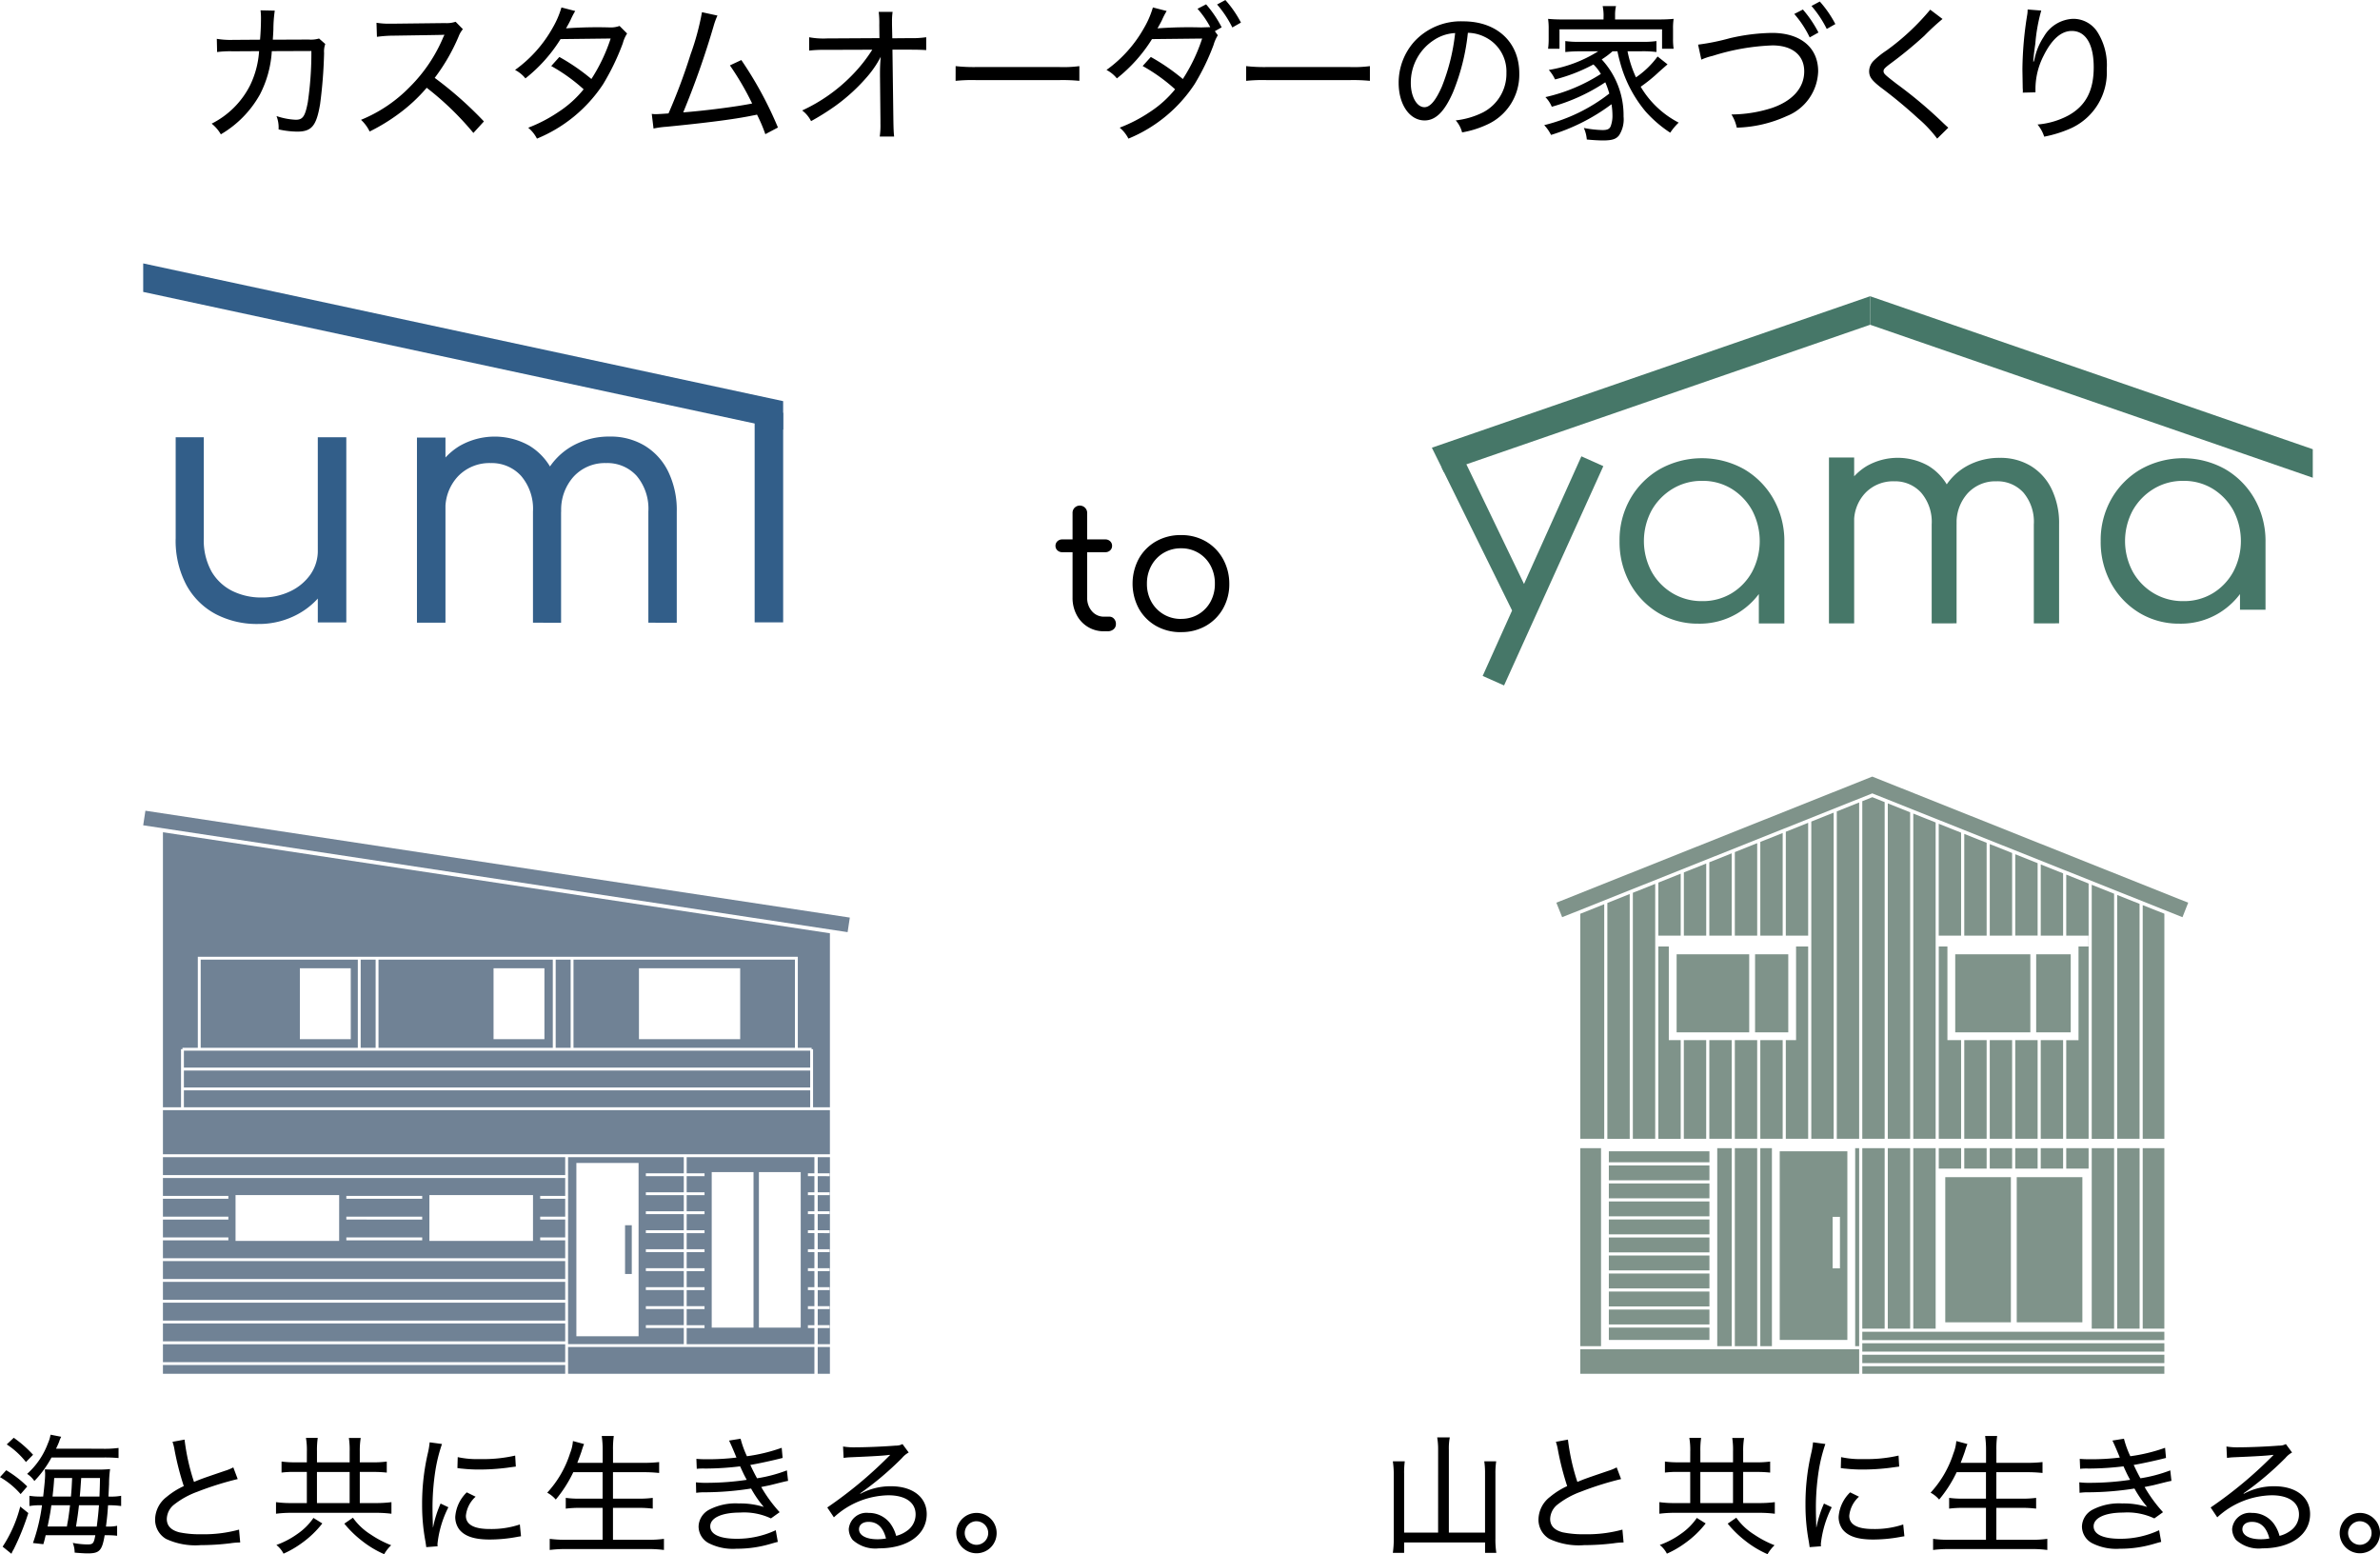 <svg xmlns="http://www.w3.org/2000/svg" xmlns:xlink="http://www.w3.org/1999/xlink" width="256.895" height="167.721" viewBox="0 0 256.895 167.721">
  <defs>
    <clipPath id="clip-path">
      <rect id="長方形_313" data-name="長方形 313" width="0.726" height="5.262" fill="#708295"/>
    </clipPath>
    <clipPath id="clip-path-2">
      <rect id="長方形_314" data-name="長方形 314" width="12.491" height="20.173" fill="#708295"/>
    </clipPath>
    <clipPath id="clip-path-3">
      <rect id="長方形_316" data-name="長方形 316" width="76.253" height="13.095" fill="#708295"/>
    </clipPath>
    <clipPath id="clip-path-4">
      <rect id="長方形_317" data-name="長方形 317" width="43.42" height="8.66" fill="#708295"/>
    </clipPath>
    <clipPath id="clip-path-5">
      <rect id="長方形_318" data-name="長方形 318" width="13.788" height="20.173" fill="#708295"/>
    </clipPath>
    <clipPath id="clip-path-6">
      <rect id="長方形_320" data-name="長方形 320" width="67.601" height="1.83" fill="#708295"/>
    </clipPath>
    <clipPath id="clip-path-7">
      <rect id="長方形_322" data-name="長方形 322" width="67.601" height="1.829" fill="#708295"/>
    </clipPath>
    <clipPath id="clip-path-9">
      <rect id="長方形_325" data-name="長方形 325" width="71.992" height="29.68" fill="#708295"/>
    </clipPath>
    <clipPath id="clip-path-10">
      <rect id="長方形_327" data-name="長方形 327" width="1.614" height="9.512" fill="#708295"/>
    </clipPath>
    <clipPath id="clip-path-12">
      <rect id="長方形_330" data-name="長方形 330" width="18.814" height="9.512" fill="#708295"/>
    </clipPath>
    <clipPath id="clip-path-13">
      <rect id="長方形_331" data-name="長方形 331" width="16.959" height="9.512" fill="#708295"/>
    </clipPath>
    <clipPath id="clip-path-14">
      <rect id="長方形_332" data-name="長方形 332" width="23.902" height="9.512" fill="#708295"/>
    </clipPath>
    <clipPath id="clip-path-15">
      <rect id="長方形_334" data-name="長方形 334" width="43.42" height="1.932" fill="#708295"/>
    </clipPath>
    <clipPath id="clip-path-18">
      <rect id="長方形_340" data-name="長方形 340" width="26.589" height="2.888" fill="#708295"/>
    </clipPath>
    <clipPath id="clip-path-20">
      <rect id="長方形_344" data-name="長方形 344" width="1.318" height="2.888" fill="#708295"/>
    </clipPath>
    <clipPath id="clip-path-21">
      <rect id="長方形_345" data-name="長方形 345" width="1.318" height="20.173" fill="#708295"/>
    </clipPath>
    <clipPath id="clip-path-22">
      <rect id="長方形_346" data-name="長方形 346" width="71.992" height="4.766" fill="#708295"/>
    </clipPath>
    <clipPath id="clip-path-25">
      <rect id="長方形_352" data-name="長方形 352" width="43.42" height="0.947" fill="#708295"/>
    </clipPath>
    <clipPath id="clip-path-26">
      <rect id="長方形_372" data-name="長方形 372" width="2.414" height="2.202" fill="#7f938a"/>
    </clipPath>
    <clipPath id="clip-path-27">
      <rect id="長方形_374" data-name="長方形 374" width="2.415" height="2.202" fill="#7f938a"/>
    </clipPath>
    <clipPath id="clip-path-32">
      <rect id="長方形_384" data-name="長方形 384" width="2.414" height="21.368" fill="#7f938a"/>
    </clipPath>
    <clipPath id="clip-path-33">
      <rect id="長方形_386" data-name="長方形 386" width="0.43" height="21.368" fill="#7f938a"/>
    </clipPath>
    <clipPath id="clip-path-34">
      <rect id="長方形_388" data-name="長方形 388" width="1.253" height="21.368" fill="#7f938a"/>
    </clipPath>
    <clipPath id="clip-path-35">
      <rect id="長方形_390" data-name="長方形 390" width="30.101" height="2.642" fill="#7f938a"/>
    </clipPath>
    <clipPath id="clip-path-36">
      <rect id="長方形_392" data-name="長方形 392" width="2.415" height="19.477" fill="#7f938a"/>
    </clipPath>
    <clipPath id="clip-path-37">
      <rect id="長方形_394" data-name="長方形 394" width="32.604" height="0.902" fill="#7f938a"/>
    </clipPath>
    <clipPath id="clip-path-38">
      <rect id="長方形_396" data-name="長方形 396" width="2.334" height="19.477" fill="#7f938a"/>
    </clipPath>
    <clipPath id="clip-path-41">
      <rect id="長方形_402" data-name="長方形 402" width="32.604" height="0.817" fill="#7f938a"/>
    </clipPath>
    <clipPath id="clip-path-43">
      <rect id="長方形_406" data-name="長方形 406" width="2.414" height="19.477" fill="#7f938a"/>
    </clipPath>
    <clipPath id="clip-path-46">
      <rect id="長方形_412" data-name="長方形 412" width="2.239" height="21.368" fill="#7f938a"/>
    </clipPath>
    <clipPath id="clip-path-47">
      <rect id="長方形_414" data-name="長方形 414" width="1.56" height="21.368" fill="#7f938a"/>
    </clipPath>
    <clipPath id="clip-path-48">
      <rect id="長方形_431" data-name="長方形 431" width="2.414" height="7.782" fill="#7f938a"/>
    </clipPath>
    <clipPath id="clip-path-49">
      <rect id="長方形_433" data-name="長方形 433" width="2.414" height="10.646" fill="#7f938a"/>
    </clipPath>
    <clipPath id="clip-path-50">
      <rect id="長方形_434" data-name="長方形 434" width="2.415" height="6.684" fill="#7f938a"/>
    </clipPath>
    <clipPath id="clip-path-51">
      <rect id="長方形_436" data-name="長方形 436" width="2.415" height="10.646" fill="#7f938a"/>
    </clipPath>
    <clipPath id="clip-path-53">
      <rect id="長方形_439" data-name="長方形 439" width="2.414" height="9.979" fill="#7f938a"/>
    </clipPath>
    <clipPath id="clip-path-55">
      <rect id="長方形_442" data-name="長方形 442" width="2.415" height="8.88" fill="#7f938a"/>
    </clipPath>
    <clipPath id="clip-path-56">
      <rect id="長方形_443" data-name="長方形 443" width="2.415" height="20.754" fill="#7f938a"/>
    </clipPath>
    <clipPath id="clip-path-57">
      <rect id="長方形_444" data-name="長方形 444" width="2.415" height="8.781" fill="#7f938a"/>
    </clipPath>
    <clipPath id="clip-path-58">
      <rect id="長方形_445" data-name="長方形 445" width="2.414" height="9.879" fill="#7f938a"/>
    </clipPath>
    <clipPath id="clip-path-59">
      <rect id="長方形_446" data-name="長方形 446" width="2.414" height="27.514" fill="#7f938a"/>
    </clipPath>
    <clipPath id="clip-path-60">
      <rect id="長方形_447" data-name="長方形 447" width="2.414" height="7.683" fill="#7f938a"/>
    </clipPath>
    <clipPath id="clip-path-61">
      <rect id="長方形_448" data-name="長方形 448" width="2.415" height="10.977" fill="#7f938a"/>
    </clipPath>
    <clipPath id="clip-path-62">
      <rect id="長方形_449" data-name="長方形 449" width="2.415" height="26.415" fill="#7f938a"/>
    </clipPath>
    <clipPath id="clip-path-63">
      <rect id="長方形_450" data-name="長方形 450" width="2.414" height="12.075" fill="#7f938a"/>
    </clipPath>
    <clipPath id="clip-path-64">
      <rect id="長方形_451" data-name="長方形 451" width="2.583" height="25.317" fill="#7f938a"/>
    </clipPath>
    <clipPath id="clip-path-65">
      <rect id="長方形_452" data-name="長方形 452" width="2.414" height="36.199" fill="#7f938a"/>
    </clipPath>
    <clipPath id="clip-path-67">
      <rect id="長方形_455" data-name="長方形 455" width="2.415" height="11.077" fill="#7f938a"/>
    </clipPath>
    <clipPath id="clip-path-71">
      <rect id="長方形_462" data-name="長方形 462" width="2.415" height="28.512" fill="#7f938a"/>
    </clipPath>
    <clipPath id="clip-path-72">
      <rect id="長方形_463" data-name="長方形 463" width="2.415" height="26.316" fill="#7f938a"/>
    </clipPath>
    <clipPath id="clip-path-73">
      <rect id="長方形_464" data-name="長方形 464" width="2.414" height="27.414" fill="#7f938a"/>
    </clipPath>
    <clipPath id="clip-path-74">
      <rect id="長方形_465" data-name="長方形 465" width="2.414" height="20.754" fill="#7f938a"/>
    </clipPath>
    <clipPath id="clip-path-75">
      <rect id="長方形_466" data-name="長方形 466" width="2.415" height="35.101" fill="#7f938a"/>
    </clipPath>
    <clipPath id="clip-path-77">
      <rect id="長方形_468" data-name="長方形 468" width="2.415" height="35.2" fill="#7f938a"/>
    </clipPath>
    <clipPath id="clip-path-78">
      <rect id="長方形_469" data-name="長方形 469" width="2.414" height="12.175" fill="#7f938a"/>
    </clipPath>
    <clipPath id="clip-path-79">
      <rect id="長方形_470" data-name="長方形 470" width="2.334" height="25.218" fill="#7f938a"/>
    </clipPath>
    <clipPath id="clip-path-80">
      <rect id="長方形_471" data-name="長方形 471" width="2.415" height="36.298" fill="#7f938a"/>
    </clipPath>
    <clipPath id="clip-path-81">
      <rect id="長方形_472" data-name="長方形 472" width="2.415" height="36.865" fill="#7f938a"/>
    </clipPath>
    <clipPath id="clip-path-82">
      <rect id="長方形_476" data-name="長方形 476" width="68.208" height="15.174" fill="#7f938a"/>
    </clipPath>
  </defs>
  <g id="グループ_188384" data-name="グループ 188384" transform="translate(-61.942 -11585.077)">
    <path id="パス_187256" data-name="パス 187256" d="M-100.912-9.744a9.086,9.086,0,0,1-1.744-.112l.032,1.424a11.01,11.01,0,0,1,1.7-.08l2.832-.016a9.931,9.931,0,0,1-.96,3.664,9.337,9.337,0,0,1-4.16,4.16,4.1,4.1,0,0,1,.992,1.152A11.432,11.432,0,0,0-98-3.856a11.66,11.66,0,0,0,1.28-4.672l4.272-.016a36.677,36.677,0,0,1-.384,5.52c-.288,1.536-.544,1.9-1.3,1.9a7.445,7.445,0,0,1-2.08-.4,3.412,3.412,0,0,1,.224,1.44,9.891,9.891,0,0,0,2,.24c1.568,0,2.08-.608,2.48-2.96a50.69,50.69,0,0,0,.432-5.52,2.357,2.357,0,0,1,.128-.976l-.672-.592a3.043,3.043,0,0,1-1.12.112l-3.872.016c.032-.512.048-.7.064-1.1A14.473,14.473,0,0,1-96.4-12.9l-1.536-.032a6.568,6.568,0,0,1,.048.848c0,.656-.032,1.536-.1,2.32Zm27.088,8.8a40.4,40.4,0,0,0-5.312-4.7A20.7,20.7,0,0,0-76.56-10.1a2.773,2.773,0,0,1,.464-.8l-.784-.8a3.009,3.009,0,0,1-1.136.144l-5.536.064H-83.9a8.253,8.253,0,0,1-1.52-.1l.048,1.52a13.364,13.364,0,0,1,1.84-.128c5.248-.08,5.248-.08,5.44-.1a1.1,1.1,0,0,1-.048.128,1.3,1.3,0,0,0-.1.208A16.651,16.651,0,0,1-81.792-4.7a15.531,15.531,0,0,1-5.3,3.584A4.162,4.162,0,0,1-86.16.144a20.353,20.353,0,0,0,3.12-1.9A17.739,17.739,0,0,0-80-4.576,31.948,31.948,0,0,1-74.96.3Zm8.368-12.3a9.812,9.812,0,0,1-.944,2.192A13.994,13.994,0,0,1-70.464-6.5a3.508,3.508,0,0,1,1.12.912,16.522,16.522,0,0,0,3.792-4.24l5.408-.064a18.637,18.637,0,0,1-2.08,4.368A22.268,22.268,0,0,0-65.68-7.9l-.88.976a18.886,18.886,0,0,1,3.5,2.512,11.635,11.635,0,0,1-2.72,2.448,16.012,16.012,0,0,1-3.264,1.7A3.721,3.721,0,0,1-68.1.912,15.687,15.687,0,0,0-60.96-4.96a25.811,25.811,0,0,0,2.128-4.416,3.59,3.59,0,0,1,.464-1.056l-.816-.816a2.766,2.766,0,0,1-1.056.16,47.129,47.129,0,0,0-4.72.1c.128-.224.288-.5.464-.848a8.182,8.182,0,0,1,.528-1.024Zm15.168.512a27.972,27.972,0,0,1-1.232,4.56A63.357,63.357,0,0,1-53.9-1.808c-.624.048-1.216.08-1.376.08a2.873,2.873,0,0,1-.432-.032l.192,1.584a9.4,9.4,0,0,1,1.392-.192c4.256-.416,7.392-.816,9.232-1.2.352-.064.352-.064.544-.112a16.741,16.741,0,0,1,.9,2.112l1.36-.72a40.733,40.733,0,0,0-3.952-7.28l-1.232.576a30.824,30.824,0,0,1,2.4,4.112c-1.712.352-5.152.784-7.44.96a91.588,91.588,0,0,0,3.28-9.312,7.487,7.487,0,0,1,.416-1.136Zm19.216,6.672v.176l.048,4.784V-.72A8.433,8.433,0,0,1-31.1.688h1.552c-.048-.48-.064-.88-.08-1.824l-.1-7.552h1.9c.784,0,1.344.016,1.744.048v-1.392a9.919,9.919,0,0,1-1.76.1l-1.9.016-.032-1.456v-.416a7.122,7.122,0,0,1,.064-.976h-1.5a9.7,9.7,0,0,1,.064,1.424l.016,1.408L-36.8-9.9a8.41,8.41,0,0,1-1.92-.128v1.44a14.67,14.67,0,0,1,1.888-.08l4.928-.016A16.646,16.646,0,0,1-34.16-5.856a18.022,18.022,0,0,1-5.312,3.728,3.309,3.309,0,0,1,.96,1.152,26.614,26.614,0,0,0,2.56-1.6,19.774,19.774,0,0,0,3.6-3.312,10.873,10.873,0,0,0,1.36-2.032c-.064.672-.08,1.28-.08,1.744Zm8.16.736a17.48,17.48,0,0,1,2.224-.08h8.96a18.693,18.693,0,0,1,2.176.08V-6.912a13.092,13.092,0,0,1-2.16.1H-20.7a17.454,17.454,0,0,1-2.208-.1Zm27.984-5.36.736-.416a12.521,12.521,0,0,0-1.68-2.48L3.2-13.1A9.93,9.93,0,0,1,4.576-11.12l-.976.032a47.129,47.129,0,0,0-4.72.1c.128-.224.288-.5.464-.848a8.183,8.183,0,0,1,.528-1.024l-1.488-.384a9.812,9.812,0,0,1-.944,2.192A13.994,13.994,0,0,1-6.624-6.5a3.508,3.508,0,0,1,1.12.912,16.522,16.522,0,0,0,3.792-4.24L3.7-9.888A18.637,18.637,0,0,1,1.616-5.52,22.268,22.268,0,0,0-1.84-7.9l-.88.976a18.886,18.886,0,0,1,3.5,2.512,11.635,11.635,0,0,1-2.72,2.448A16.012,16.012,0,0,1-5.2-.272,3.721,3.721,0,0,1-4.256.912,15.687,15.687,0,0,0,2.88-4.96,24.623,24.623,0,0,0,4.928-9.184a4.1,4.1,0,0,1,.464-1.056Zm.24-2.88a11.726,11.726,0,0,1,1.648,2.48l.928-.528a11.939,11.939,0,0,0-1.68-2.432Zm3.136,8.24a17.48,17.48,0,0,1,2.224-.08h8.96a18.693,18.693,0,0,1,2.176.08V-6.912a13.092,13.092,0,0,1-2.16.1H10.656a17.454,17.454,0,0,1-2.208-.1ZM31.072-1.056A3.138,3.138,0,0,1,31.76.24a10.579,10.579,0,0,0,2.672-.832,5.9,5.9,0,0,0,3.5-5.536c0-3.376-2.416-5.616-6.048-5.616a6.837,6.837,0,0,0-5.264,2.16A6.66,6.66,0,0,0,24.912-5.1c0,2.336,1.184,4.048,2.8,4.048,1.2,0,2.16-.96,3.072-3.056a23.256,23.256,0,0,0,1.6-6.4,4.223,4.223,0,0,1,1.792.432,4.132,4.132,0,0,1,2.368,3.888A4.7,4.7,0,0,1,34.016-1.92,8.749,8.749,0,0,1,31.072-1.056Zm-.064-9.424a21.848,21.848,0,0,1-1.424,5.76c-.656,1.5-1.264,2.24-1.888,2.24-.832,0-1.472-1.152-1.472-2.608a5.46,5.46,0,0,1,2.5-4.64A4.525,4.525,0,0,1,31.008-10.48Zm15.84,2.832A9.013,9.013,0,0,0,48-8.512h.528c.144.7.224.96.336,1.376a13.832,13.832,0,0,0,2.7,5.12A13.3,13.3,0,0,0,54.224.272a6.528,6.528,0,0,1,.912-1.088,10.223,10.223,0,0,1-4.1-3.872,16.562,16.562,0,0,0,1.952-1.584c.336-.3.656-.576.944-.832l-1.072-.848A9.569,9.569,0,0,1,50.528-5.7a12.129,12.129,0,0,1-.912-2.816h1.552a11.783,11.783,0,0,1,1.568.08V-9.616a9.534,9.534,0,0,1-1.568.08h-6.7a9.9,9.9,0,0,1-1.568-.08v1.184a15.285,15.285,0,0,1,1.568-.08h1.984A14.375,14.375,0,0,1,41.12-6.5a4.2,4.2,0,0,1,.672,1.024,18.2,18.2,0,0,0,4.144-1.616,4.464,4.464,0,0,1,.8,1.024,18.571,18.571,0,0,1-5.984,2.5,3.268,3.268,0,0,1,.688,1.04,20.184,20.184,0,0,0,5.776-2.64,9.065,9.065,0,0,1,.432,1.216A18.581,18.581,0,0,1,40.624-.544,4.41,4.41,0,0,1,41.36.512,21.245,21.245,0,0,0,47.888-2.8a7.755,7.755,0,0,1,.1,1.136,3.268,3.268,0,0,1-.16,1.152c-.112.368-.352.5-.912.5A11.679,11.679,0,0,1,44.9-.24a3.766,3.766,0,0,1,.32,1.248c.672.064,1.328.1,1.728.1,1.008,0,1.44-.144,1.76-.56a3.166,3.166,0,0,0,.48-2.016,8.874,8.874,0,0,0-2.352-6.16Zm.176-4.3H42.688a15.851,15.851,0,0,1-1.648-.064,7.1,7.1,0,0,1,.064,1.088v1.04a7.6,7.6,0,0,1-.064,1.1h1.232v-2.1H53.344v2.1h1.248a7.191,7.191,0,0,1-.064-1.1v-1.04a6.466,6.466,0,0,1,.064-1.088,16.387,16.387,0,0,1-1.664.064H48.272v-.464a4.041,4.041,0,0,1,.1-.976h-1.44a5.045,5.045,0,0,1,.1.976Zm10.56,4.336a6.244,6.244,0,0,1,1.2-.4,24.133,24.133,0,0,1,6.48-1.136c2.128,0,3.424,1.056,3.424,2.8,0,1.776-1.248,3.184-3.488,3.952a14.494,14.494,0,0,1-4.368.7,4.3,4.3,0,0,1,.576,1.424A13.85,13.85,0,0,0,66.8-1.52a5.37,5.37,0,0,0,3.392-4.832c0-2.56-1.9-4.144-4.976-4.144a21.186,21.186,0,0,0-4.576.576,24.267,24.267,0,0,1-3.408.688Zm11.888-5.792a11.726,11.726,0,0,1,1.648,2.48l.928-.528a11.939,11.939,0,0,0-1.68-2.432Zm-1.856.864a11.168,11.168,0,0,1,1.664,2.528l.944-.528a12.521,12.521,0,0,0-1.68-2.48Zm14.672-.464a25.521,25.521,0,0,1-4.736,4.416,9.122,9.122,0,0,0-1.376,1.1,1.649,1.649,0,0,0-.48,1.12c0,.608.272.976,1.2,1.712a51.543,51.543,0,0,1,4.08,3.376A13.53,13.53,0,0,1,83.04.912l1.2-1.184c-.192-.16-.224-.192-.464-.416a47.915,47.915,0,0,0-5.1-4.3c-1.328-1.024-1.424-1.12-1.424-1.392,0-.192.128-.336.672-.752a44.862,44.862,0,0,0,3.728-3.056A25.537,25.537,0,0,1,83.616-12Zm11.12,5.6c.048-.56.08-.912.224-1.92a18.444,18.444,0,0,1,.64-3.584L92.8-13.024a3.02,3.02,0,0,1-.032.512,38.62,38.62,0,0,0-.528,5.92c0,.192.032,1.9.032,2.064a2.828,2.828,0,0,1,.016.3.862.862,0,0,1-.016.176l1.376-.032v-.384a7.834,7.834,0,0,1,.88-3.568c.88-1.776,1.9-2.672,3.04-2.672,1.5,0,2.368,1.424,2.368,3.92,0,2.528-.864,4.16-2.736,5.2a8.55,8.55,0,0,1-3.328.976A3.976,3.976,0,0,1,94.592.7,13.172,13.172,0,0,0,97.52-.224a6.622,6.622,0,0,0,3.824-6.368,6.645,6.645,0,0,0-1.008-4,3.089,3.089,0,0,0-2.64-1.424,3.82,3.82,0,0,0-3.152,1.936,6.735,6.735,0,0,0-.96,2.24c-.08.32-.08.32-.112.432Z" transform="translate(188 11599.125)"/>
    <g id="グループ_188329" data-name="グループ 188329" transform="translate(-2.129 -627.726)">
      <g id="グループ_188319" data-name="グループ 188319" transform="translate(178 12267.375)">
        <path id="パス_104" data-name="パス 104" d="M85.262,94.45a.734.734,0,0,1-.527-.2.641.641,0,0,1-.206-.479.661.661,0,0,1,.206-.5.735.735,0,0,1,.527-.2h4.644a.731.731,0,0,1,.525.2.657.657,0,0,1,.206.5.637.637,0,0,1-.206.479.73.73,0,0,1-.525.2Zm4.511,8.534a3.267,3.267,0,0,1-2.96-1.767,3.886,3.886,0,0,1-.442-1.861V90.221a.779.779,0,0,1,.216-.563.795.795,0,0,1,1.363.563v9.136a2.129,2.129,0,0,0,.516,1.466,1.673,1.673,0,0,0,1.307.583h.564a.661.661,0,0,1,.507.225.8.8,0,0,1,.207.564.714.714,0,0,1-.254.573.963.963,0,0,1-.649.216Z" transform="translate(-84.529 -89.431)"/>
        <path id="パス_105" data-name="パス 105" d="M98.8,103.353a5.311,5.311,0,0,1-2.7-.676,4.935,4.935,0,0,1-1.851-1.861,5.711,5.711,0,0,1,0-5.4,4.935,4.935,0,0,1,1.851-1.861,5.311,5.311,0,0,1,2.7-.676,5.218,5.218,0,0,1,2.669.676,4.953,4.953,0,0,1,1.842,1.861,5.488,5.488,0,0,1,.7,2.707,5.324,5.324,0,0,1-.676,2.688,4.927,4.927,0,0,1-1.852,1.861,5.267,5.267,0,0,1-2.678.676m0-1.428a3.573,3.573,0,0,0,1.88-.5,3.536,3.536,0,0,0,1.3-1.353,3.977,3.977,0,0,0,.47-1.945,4.029,4.029,0,0,0-.47-1.955,3.519,3.519,0,0,0-1.3-1.363,3.573,3.573,0,0,0-1.88-.5,3.62,3.62,0,0,0-1.889.5A3.561,3.561,0,0,0,95.6,96.173a3.963,3.963,0,0,0-.479,1.955,3.913,3.913,0,0,0,.479,1.945,3.579,3.579,0,0,0,1.316,1.353,3.62,3.62,0,0,0,1.889.5" transform="translate(-85.251 -89.706)"/>
      </g>
      <g id="グループ_188327" data-name="グループ 188327">
        <g id="コンポーネント_11_10" data-name="コンポーネント 11 – 10" transform="translate(79.528 12241.229)">
          <path id="パス_16731" data-name="パス 16731" d="M12.557,56.9V67.785a6.936,6.936,0,0,0,.833,3.6,5.368,5.368,0,0,0,2.243,2.1,7.027,7.027,0,0,0,3.185.706,6.942,6.942,0,0,0,3.075-.669,5.563,5.563,0,0,0,2.172-1.81,4.483,4.483,0,0,0,.8-2.624h2.063a8.032,8.032,0,0,1-1.194,4.072A8.134,8.134,0,0,1,22.691,76a8.767,8.767,0,0,1-4.271,1.049,9.594,9.594,0,0,1-4.581-1.067,7.743,7.743,0,0,1-3.16-3.132,10.186,10.186,0,0,1-1.158-5.067V56.9Zm12.305,0h3.077v19.98H24.862Z" transform="translate(-6.016 -38.138)" fill="#325e89"/>
          <path id="パス_16732" data-name="パス 16732" d="M27.711,56.954h3.077v19.98H27.711ZM40.234,76.932V64.948a5.459,5.459,0,0,0-1.289-3.865,4.283,4.283,0,0,0-3.274-1.376,4.694,4.694,0,0,0-3.51,1.41,5.067,5.067,0,0,0-1.376,3.692h-2.1A9.419,9.419,0,0,1,29.7,60.664a7.05,7.05,0,0,1,2.606-2.8,7.614,7.614,0,0,1,7.528-.037,6.589,6.589,0,0,1,2.533,2.8,9.659,9.659,0,0,1,.9,4.325V76.938Zm12.455,0V64.948a5.508,5.508,0,0,0-1.267-3.865,4.269,4.269,0,0,0-3.293-1.376,4.58,4.58,0,0,0-3.493,1.447,5.332,5.332,0,0,0-1.357,3.8H40.637A8.9,8.9,0,0,1,41.687,60.7a7.216,7.216,0,0,1,2.8-2.84,8.125,8.125,0,0,1,4.072-1.014,7.1,7.1,0,0,1,3.722.978,6.7,6.7,0,0,1,2.551,2.8,9.484,9.484,0,0,1,.922,4.325V76.941Z" transform="translate(1.838 -38.16)" fill="#325e89"/>
          <rect id="長方形_539" data-name="長方形 539" width="3.077" height="22.622" transform="translate(65.999 16.114)" fill="#325e89"/>
          <path id="パス_16733" data-name="パス 16733" d="M7.071,46.87V43.794L76.146,58.657v3.077Z" transform="translate(-7.071 -43.794)" fill="#325e89"/>
        </g>
        <path id="パス_187254" data-name="パス 187254" d="M-52.01-10.318c.168-.35.252-.532.336-.756a2.877,2.877,0,0,1,.224-.532L-52.6-11.83a4.011,4.011,0,0,1-.294.952A8.267,8.267,0,0,1-55.132-7.6a2.737,2.737,0,0,1,.784.77A11.582,11.582,0,0,0-52.5-9.366h5.446a15.857,15.857,0,0,1,1.792.056V-10.4a11.57,11.57,0,0,1-1.876.084ZM-47.768-.98c-.168.91-.252.994-.882.994A8.814,8.814,0,0,1-50.2-.154a2.915,2.915,0,0,1,.2,1.05c.448.042,1.078.084,1.4.084C-47.32.98-47.04.686-46.76-.98h.238a8.548,8.548,0,0,1,1.106.056V-2a4.385,4.385,0,0,1-1.078.084h-.126c.112-.882.168-1.372.224-2.3h.14a9.272,9.272,0,0,1,1.274.084V-5.236a6.013,6.013,0,0,1-1.274.084h-.1c.042-.658.056-1.106.07-1.33a11.869,11.869,0,0,1,.112-1.638,13.483,13.483,0,0,1-1.456.056h-4.606c-.448,0-.784-.014-.98-.028.014.238.028.364.028.364v.21c0,.434-.084,1.274-.21,2.366h-.14a7.833,7.833,0,0,1-1.344-.084V-4.13a6.462,6.462,0,0,1,1.232-.084h.126A20.009,20.009,0,0,1-54.5-.14l1.12.126c.14-.462.168-.616.252-.966Zm-1.68-4.172c.056-.574.056-.574.154-2h2.03c-.014.91-.028,1.232-.056,2Zm-2.94,0c.1-.91.126-1.148.182-2h1.932c-.056,1.2-.056,1.2-.126,2Zm5.012.938c-.056.77-.112,1.33-.238,2.3h-2.24c.2-1.274.2-1.274.322-2.3Zm-3.122,0c-.1.84-.168,1.3-.224,1.638-.084.448-.084.448-.112.658H-52.92c.28-1.4.294-1.484.406-2.3ZM-57.33-10.78a8.66,8.66,0,0,1,2.072,1.9l.77-.784a12.775,12.775,0,0,0-2.086-1.834Zm-.728,3.528a8.616,8.616,0,0,1,2.226,1.834l.714-.826a11.956,11.956,0,0,0-2.268-1.75Zm2.184,3.178a14.172,14.172,0,0,1-1.9,4.326l.952.77a2.417,2.417,0,0,1,.238-.476,27.033,27.033,0,0,0,1.582-3.92Zm16.436-6.986a5.071,5.071,0,0,1,.224.9,30.677,30.677,0,0,0,.994,3.878,8.29,8.29,0,0,0-1.848,1.162,3.13,3.13,0,0,0-1.246,2.366,2.4,2.4,0,0,0,1.176,2.17,7.487,7.487,0,0,0,3.752.672,26.555,26.555,0,0,0,3.192-.2A7.278,7.278,0,0,1-32.13-.2l-.126-1.386a14.464,14.464,0,0,1-4.116.5,10.722,10.722,0,0,1-2.338-.21c-.9-.238-1.344-.714-1.344-1.442a2.05,2.05,0,0,1,.728-1.5,9.019,9.019,0,0,1,2.59-1.442A33.506,33.506,0,0,1-32.4-7.042l-.476-1.26a5.119,5.119,0,0,1-.924.378c-2.464.84-2.464.84-3.318,1.19A23.265,23.265,0,0,1-38.136-11.3Zm14.5,2.212h-1.274a10.746,10.746,0,0,1-1.456-.084v1.19a10.252,10.252,0,0,1,1.456-.07h1.274v3.36H-26.6a11.212,11.212,0,0,1-1.666-.1V-3.3A13.152,13.152,0,0,1-26.6-3.4h9.086a13.718,13.718,0,0,1,1.708.1V-4.55a13.545,13.545,0,0,1-1.708.1h-1.708v-3.36h1.4a13.288,13.288,0,0,1,1.512.07v-1.19a11.209,11.209,0,0,1-1.512.084h-1.4v-1.19a8.418,8.418,0,0,1,.1-1.442H-20.4a8.689,8.689,0,0,1,.084,1.456v1.176h-3.528v-1.2a9.2,9.2,0,0,1,.084-1.442h-1.274a7.67,7.67,0,0,1,.1,1.456Zm1.092,4.4v-3.36h3.528v3.36Zm-.378,1.6A6.6,6.6,0,0,1-25.956-1.12,9.213,9.213,0,0,1-28.224.07a2.88,2.88,0,0,1,.77.938,10.5,10.5,0,0,0,1.96-1.134,10.563,10.563,0,0,0,2.226-2.128Zm3.332.616A11.519,11.519,0,0,0-19.026-.406a10.822,10.822,0,0,0,2.436,1.47A4.136,4.136,0,0,1-15.834.1a11.1,11.1,0,0,1-2.212-1.162A6.7,6.7,0,0,1-19.964-2.87Zm9.562.406c0-.238-.014-.294-.014-.6-.014-.378-.028-1.05-.028-1.33a25.941,25.941,0,0,1,.322-4.284,17.02,17.02,0,0,1,.7-2.786l-1.33-.182a8.589,8.589,0,0,1-.2,1.19,24.029,24.029,0,0,0-.616,5.544,21.143,21.143,0,0,0,.364,3.99c.042.28.056.364.084.588L-10.822.21a2.09,2.09,0,0,1-.014-.266A11.369,11.369,0,0,1-9.66-4L-10.5-4.4a12.149,12.149,0,0,0-.812,2.562Zm2.646-6.4c.112.014.14.014.224.028a1.728,1.728,0,0,0,.252.028,16.841,16.841,0,0,0,1.876.1A24.189,24.189,0,0,0-3.346-8.26q.9-.126.966-.126l-.07-1.19A15.5,15.5,0,0,1-6.286-9.2a9.673,9.673,0,0,1-2.366-.21Zm1.008,2.618A4.091,4.091,0,0,0-8.918-2.968,2.258,2.258,0,0,0-8.5-1.624C-7.91-.868-6.86-.518-5.208-.518A16.02,16.02,0,0,0-2.324-.784C-2.03-.84-2-.84-1.82-.868l-.126-1.274a9.7,9.7,0,0,1-3.262.49C-6.9-1.652-7.77-2.128-7.77-3.08A3.176,3.176,0,0,1-6.72-5.138ZM6.986-7.784v2.856H4.536A10.464,10.464,0,0,1,3.01-5.012V-3.85a11.232,11.232,0,0,1,1.54-.084H6.986V-.49H3a12.572,12.572,0,0,1-1.722-.1v1.2a13.579,13.579,0,0,1,1.75-.1H11.9a12.915,12.915,0,0,1,1.708.1v-1.2a12.119,12.119,0,0,1-1.736.1H8.106V-3.934h2.73A11.835,11.835,0,0,1,12.4-3.85V-5.012a11.264,11.264,0,0,1-1.568.084H8.106V-7.784h3.332A15.715,15.715,0,0,1,13.09-7.7V-8.876a14.6,14.6,0,0,1-1.68.084h-3.3V-10.15a9.876,9.876,0,0,1,.084-1.54h-1.3a10.554,10.554,0,0,1,.1,1.54v1.358H4.256c.154-.406.392-1.036.462-1.26a8.028,8.028,0,0,1,.266-.77l-1.2-.322a4.446,4.446,0,0,1-.308,1.316A11.324,11.324,0,0,1,1.008-5.572a3.254,3.254,0,0,1,.924.742,13.9,13.9,0,0,0,1.89-2.954ZM17.15-8.148a6.542,6.542,0,0,1,.9-.028,32.042,32.042,0,0,0,3.78-.238c.406.882.406.882.714,1.456a29.4,29.4,0,0,1-4.284.322,8.432,8.432,0,0,1-1.2-.056l.028,1.134A6.5,6.5,0,0,1,18.1-5.614a32.894,32.894,0,0,0,4.914-.406,11.926,11.926,0,0,0,1.372,1.988,8.518,8.518,0,0,0-2.7-.378,6.191,6.191,0,0,0-3.192.672,2.123,2.123,0,0,0-1.148,1.806A2.055,2.055,0,0,0,18.41-.14a5.763,5.763,0,0,0,3.038.616,12.741,12.741,0,0,0,3.584-.5c.63-.182.63-.182.868-.238l-.224-1.26a9.865,9.865,0,0,1-4.2.924c-1.848,0-2.87-.476-2.87-1.344,0-.91,1.232-1.484,3.206-1.484a6.807,6.807,0,0,1,3.346.63l.938-.672a15.391,15.391,0,0,1-1.988-2.716c.6-.126.854-.168,1.064-.224C26.7-6.79,26.7-6.79,27.006-6.846L26.88-7.98a15.627,15.627,0,0,1-3.22.854c-.21-.364-.49-.924-.728-1.442.714-.112,2.422-.476,3.486-.756l-.1-1.092a18.389,18.389,0,0,1-3.752.91,10.523,10.523,0,0,1-.686-1.89l-1.246.2c.112.2.5,1.092.8,1.834a25.63,25.63,0,0,1-3.192.182c-.518,0-.784-.014-1.134-.042ZM33-9.324a6.974,6.974,0,0,1,.742-.07c2.044-.084,3.626-.168,4.144-.252A.308.308,0,0,0,38-9.66l.014.028-.154.154-.112.112a45.544,45.544,0,0,1-6.51,5.39l.714,1.064a8.892,8.892,0,0,1,5.88-2.38c1.834,0,2.94.77,2.94,2.058a2.14,2.14,0,0,1-.952,1.792,3.37,3.37,0,0,1-1.148.532,3.926,3.926,0,0,0-.63-1.33A2.872,2.872,0,0,0,35.7-3.388a1.918,1.918,0,0,0-2.142,1.736,1.91,1.91,0,0,0,.42,1.176,3.635,3.635,0,0,0,2.842.91c3.094,0,5.152-1.484,5.152-3.7,0-1.82-1.512-3-3.864-3a6.85,6.85,0,0,0-3.29.812L34.79-5.5a33.627,33.627,0,0,0,4.522-3.822,2.528,2.528,0,0,1,.714-.588l-.672-.91a1.417,1.417,0,0,1-.728.168c-1.246.1-3.094.182-4.27.182a7.41,7.41,0,0,1-1.414-.084ZM37.576-.63a4.877,4.877,0,0,1-.924.084c-1.218,0-1.988-.42-1.988-1.078,0-.49.406-.8,1.036-.8C36.652-2.422,37.282-1.806,37.576-.63Zm9.772-2.758a2.184,2.184,0,0,0-2.184,2.17A2.187,2.187,0,0,0,47.348.966a2.166,2.166,0,0,0,2.17-2.184A2.163,2.163,0,0,0,47.348-3.388Zm0,.9a1.267,1.267,0,0,1,1.26,1.274A1.276,1.276,0,0,1,47.348.056a1.279,1.279,0,0,1-1.274-1.274A1.279,1.279,0,0,1,47.348-2.492Z" transform="translate(122.129 12379.459)"/>
        <g id="グループ_188321" data-name="グループ 188321" transform="translate(79.528 12300.278)">
          <g id="グループ_303" data-name="グループ 303" transform="translate(52.011 44.748)" clip-path="url(#clip-path)">
            <rect id="長方形_312" data-name="長方形 312" width="0.726" height="5.262" transform="translate(0 0)" fill="#708295"/>
          </g>
          <g id="グループ_306" data-name="グループ 306" transform="translate(45.86 37.406)" clip-path="url(#clip-path-2)">
            <path id="パス_136" data-name="パス 136" d="M167.8,156.863H180.3v-1.738h-4.1v-.311h4.1v-1.738h-4.1v-.311h4.1v-1.738h-4.1v-.31h4.1V148.98h-4.1v-.311h4.1v-1.738h-4.1v-.311h4.1v-1.738h-4.1v-.31h4.1v-1.738h-4.1v-.311h4.1v-1.738h-4.1v-.311h4.1v-1.738h-4.1v-.31h4.1V136.69H167.8Zm.9-19.553h6.715v18.7h-6.715Z" transform="translate(-167.804 -136.69)" fill="#708295"/>
          </g>
          <g id="グループ_309" data-name="グループ 309" transform="translate(0 0)" clip-path="url(#clip-path-3)">
            <rect id="長方形_315" data-name="長方形 315" width="1.589" height="76.879" transform="matrix(0.15, -0.989, 0.989, 0.15, 0, 1.586)" fill="#708295"/>
          </g>
          <g id="グループ_312" data-name="グループ 312" transform="translate(2.13 39.649)" clip-path="url(#clip-path-4)">
            <path id="パス_137" data-name="パス 137" d="M51.214,146.816v-1.932H7.794v1.932h7.062v.311H7.794v1.932h7.062v.311H7.794V151.3h7.062v.31H7.794v1.932h43.42v-1.932h-2.7v-.31h2.7v-1.932h-2.7v-.311h2.7v-1.932h-2.7v-.311Zm-24.4,4.855H15.631v-4.943H26.816Zm8.965-.06H27.59V151.3h8.19Zm0-2.242H27.59v-.311h8.19Zm0-2.243H27.59v-.311h8.19Zm11.959,4.545H36.555v-4.943H47.74Z" transform="translate(-7.794 -144.884)" fill="#708295"/>
          </g>
          <g id="グループ_315" data-name="グループ 315" transform="translate(58.661 37.406)" clip-path="url(#clip-path-5)">
            <path id="パス_138" data-name="パス 138" d="M228.432,138.428V136.69H214.644v1.738h1.929v.31h-1.929v1.738h1.929v.311h-1.929v1.738h1.929v.311h-1.929v1.738h1.929v.31h-1.929v1.738h1.929v.311h-1.929v1.738h1.929v.311h-1.929v1.738h1.929v.31h-1.929v1.738h1.929v.311h-1.929v1.738h1.929v.311h-1.929v1.738h13.788v-1.738h-.7v-.311h.7v-1.738h-.7v-.311h.7v-1.738h-.7v-.31h.7V148.98h-.7v-.311h.7v-1.738h-.7v-.311h.7v-1.738h-.7v-.31h.7v-1.738h-.7v-.311h.7v-1.738h-.7v-.311h.7v-1.738h-.7v-.31Zm-6.571,16.652h-4.513V138.3h4.513Zm5.094,0h-4.513V138.3h4.513Z" transform="translate(-214.644 -136.69)" fill="#708295"/>
          </g>
          <g id="グループ_318" data-name="グループ 318" transform="translate(4.392 25.909)" clip-path="url(#clip-path-6)">
            <rect id="長方形_319" data-name="長方形 319" width="67.601" height="1.83" transform="translate(0)" fill="#708295"/>
          </g>
          <g id="グループ_321" data-name="グループ 321" transform="translate(4.392 30.189)" clip-path="url(#clip-path-7)">
            <rect id="長方形_321" data-name="長方形 321" width="67.601" height="1.83" transform="translate(0 0)" fill="#708295"/>
          </g>
          <g id="グループ_324" data-name="グループ 324" transform="translate(4.392 28.049)" clip-path="url(#clip-path-7)">
            <rect id="長方形_323" data-name="長方形 323" width="67.601" height="1.83" transform="translate(0)" fill="#708295"/>
          </g>
          <g id="グループ_327" data-name="グループ 327" transform="translate(2.13 2.338)" clip-path="url(#clip-path-9)">
            <path id="パス_139" data-name="パス 139" d="M9.746,38.226V31.96H9.9v-.155h1.659V21.983H76.323v9.823h1.49v.155h.155v6.265h1.819V19.446L7.794,8.545v29.68Z" transform="translate(-7.794 -8.545)" fill="#708295"/>
          </g>
          <g id="グループ_330" data-name="グループ 330" transform="translate(23.475 16.086)" clip-path="url(#clip-path-10)">
            <rect id="長方形_326" data-name="長方形 326" width="1.614" height="9.512" transform="translate(0)" fill="#708295"/>
          </g>
          <g id="グループ_333" data-name="グループ 333" transform="translate(44.523 16.086)" clip-path="url(#clip-path-10)">
            <rect id="長方形_328" data-name="長方形 328" width="1.614" height="9.512" fill="#708295"/>
          </g>
          <g id="グループ_336" data-name="グループ 336" transform="translate(25.398 16.086)" clip-path="url(#clip-path-12)">
            <path id="パス_140" data-name="パス 140" d="M92.934,68.294h18.814V58.782H92.934Zm17.911-.93h-5.493V59.709h5.493Z" transform="translate(-92.934 -58.782)" fill="#708295"/>
          </g>
          <g id="グループ_339" data-name="グループ 339" transform="translate(6.206 16.086)" clip-path="url(#clip-path-13)">
            <path id="パス_141" data-name="パス 141" d="M22.709,68.294H39.668V58.782H22.709Zm16.2-.93H33.413V59.709h5.493Z" transform="translate(-22.709 -58.782)" fill="#708295"/>
          </g>
          <g id="グループ_342" data-name="グループ 342" transform="translate(46.446 16.086)" clip-path="url(#clip-path-14)">
            <path id="パス_142" data-name="パス 142" d="M169.95,68.294h23.9V58.782h-23.9Zm17.991-.93H177.015V59.709h10.926Z" transform="translate(-169.95 -58.782)" fill="#708295"/>
          </g>
          <g id="グループ_345" data-name="グループ 345" transform="translate(2.13 53.104)" clip-path="url(#clip-path-15)">
            <rect id="長方形_333" data-name="長方形 333" width="43.42" height="1.932" transform="translate(0 0)" fill="#708295"/>
          </g>
          <g id="グループ_348" data-name="グループ 348" transform="translate(2.13 48.619)" clip-path="url(#clip-path-15)">
            <rect id="長方形_335" data-name="長方形 335" width="43.42" height="1.932" transform="translate(0 0)" fill="#708295"/>
          </g>
          <g id="グループ_351" data-name="グループ 351" transform="translate(2.13 50.861)" clip-path="url(#clip-path-15)">
            <rect id="長方形_337" data-name="長方形 337" width="43.42" height="1.932" transform="translate(0)" fill="#708295"/>
          </g>
          <g id="グループ_354" data-name="グループ 354" transform="translate(45.86 57.89)" clip-path="url(#clip-path-18)">
            <rect id="長方形_339" data-name="長方形 339" width="26.589" height="2.888" transform="translate(0 0)" fill="#708295"/>
          </g>
          <g id="グループ_357" data-name="グループ 357" transform="translate(2.13 55.346)" clip-path="url(#clip-path-15)">
            <rect id="長方形_341" data-name="長方形 341" width="43.42" height="1.932" transform="translate(0 0)" fill="#708295"/>
          </g>
          <g id="グループ_360" data-name="グループ 360" transform="translate(72.805 57.89)" clip-path="url(#clip-path-20)">
            <rect id="長方形_343" data-name="長方形 343" width="1.318" height="2.888" transform="translate(0 0)" fill="#708295"/>
          </g>
          <g id="グループ_363" data-name="グループ 363" transform="translate(72.805 37.406)" clip-path="url(#clip-path-21)">
            <path id="パス_143" data-name="パス 143" d="M266.4,138.428h1.28v.311H266.4v1.737h1.28v.311H266.4v1.738h1.28v.31H266.4v1.738h1.28v.311H266.4v1.738h1.28v.311H266.4v1.738h1.28v.311H266.4v1.738h1.28v.311H266.4v1.738h1.28v.31H266.4v1.738h1.28v.311H266.4v1.738h1.318V136.69H266.4Z" transform="translate(-266.397 -136.69)" fill="#708295"/>
          </g>
          <g id="グループ_366" data-name="グループ 366" transform="translate(2.13 32.329)" clip-path="url(#clip-path-22)">
            <path id="パス_144" data-name="パス 144" d="M7.794,118.138V122.9H79.786v-4.766Z" transform="translate(-7.794 -118.138)" fill="#708295"/>
          </g>
          <g id="グループ_369" data-name="グループ 369" transform="translate(2.13 37.406)" clip-path="url(#clip-path-15)">
            <rect id="長方形_347" data-name="長方形 347" width="43.42" height="1.932" transform="translate(0)" fill="#708295"/>
          </g>
          <g id="グループ_372" data-name="グループ 372" transform="translate(2.13 57.589)" clip-path="url(#clip-path-15)">
            <rect id="長方形_349" data-name="長方形 349" width="43.42" height="1.932" transform="translate(0)" fill="#708295"/>
          </g>
          <g id="グループ_375" data-name="グループ 375" transform="translate(2.13 59.831)" clip-path="url(#clip-path-25)">
            <rect id="長方形_351" data-name="長方形 351" width="43.42" height="0.947" transform="translate(0 0)" fill="#708295"/>
          </g>
        </g>
      </g>
      <g id="グループ_188328" data-name="グループ 188328">
        <g id="コンポーネント_10_11" data-name="コンポーネント 10 – 11" transform="translate(218.626 12244.771)">
          <path id="パス_16734" data-name="パス 16734" d="M3.053,12.2l7.459,15.486a1.568,1.568,0,0,1,.176.978.915.915,0,0,1-.626.69,1.185,1.185,0,0,1-.962.1,1.376,1.376,0,0,1-.737-.7L.742,13.292Zm15.133.926L7.471,36.792,5.162,35.766l10.656-23.7Z" transform="translate(0.321 5.21)" fill="#467768"/>
          <path id="パス_16735" data-name="パス 16735" d="M22.676,30.063a8.225,8.225,0,0,1-4.359-1.17,8.481,8.481,0,0,1-3.045-3.19,9.222,9.222,0,0,1-1.122-4.553,8.958,8.958,0,0,1,1.17-4.581,8.631,8.631,0,0,1,3.19-3.19,9.353,9.353,0,0,1,9.057,0,8.67,8.67,0,0,1,3.173,3.19,9.222,9.222,0,0,1,1.2,4.581l-1.089.545a8.489,8.489,0,0,1-1.074,4.263,8.085,8.085,0,0,1-2.918,3,7.968,7.968,0,0,1-4.183,1.107m.385-2.434a6.011,6.011,0,0,0,3.19-.849,6.167,6.167,0,0,0,2.212-2.324,7.113,7.113,0,0,0,0-6.62,6.319,6.319,0,0,0-2.212-2.324,5.93,5.93,0,0,0-3.19-.859,6.026,6.026,0,0,0-3.19.859,6.369,6.369,0,0,0-2.259,2.324,6.991,6.991,0,0,0,0,6.62,6.217,6.217,0,0,0,2.259,2.324,6.12,6.12,0,0,0,3.19.849m6.123,2.409V23.271l.608-2.789,2.147.673V30.04Z" transform="translate(6.108 5.271)" fill="#467768"/>
          <path id="パス_16736" data-name="パス 16736" d="M32.658,30.057h-2.72v-17.9h2.72Zm8.367,0V19.377a4.835,4.835,0,0,0-1.145-3.436,3.794,3.794,0,0,0-2.9-1.218,4.152,4.152,0,0,0-3.11,1.25,4.488,4.488,0,0,0-1.218,3.27H30.79a8.347,8.347,0,0,1,.9-3.671A6.252,6.252,0,0,1,34,13.086a6.747,6.747,0,0,1,6.669-.031,5.838,5.838,0,0,1,2.243,2.485,8.549,8.549,0,0,1,.8,3.831v10.68Zm11.024,0V19.377a4.875,4.875,0,0,0-1.122-3.436,3.784,3.784,0,0,0-2.918-1.218,4.052,4.052,0,0,0-3.094,1.288,4.723,4.723,0,0,0-1.2,3.366H41.378a7.891,7.891,0,0,1,.931-3.767,6.4,6.4,0,0,1,2.484-2.517,7.2,7.2,0,0,1,3.606-.9,6.3,6.3,0,0,1,3.3.859A5.945,5.945,0,0,1,53.96,15.54a8.4,8.4,0,0,1,.817,3.831v10.68Z" transform="translate(12.924 5.249)" fill="#467768"/>
          <path id="パス_16737" data-name="パス 16737" d="M58.951,30.063a8.225,8.225,0,0,1-4.359-1.17,8.481,8.481,0,0,1-3.045-3.19,9.222,9.222,0,0,1-1.122-4.553A8.973,8.973,0,0,1,51.6,16.569a8.627,8.627,0,0,1,3.188-3.19,9.353,9.353,0,0,1,9.057,0,8.67,8.67,0,0,1,3.173,3.19,9.222,9.222,0,0,1,1.2,4.581l-1.089.545a8.489,8.489,0,0,1-1.074,4.263,8.085,8.085,0,0,1-2.918,3,7.968,7.968,0,0,1-4.183,1.107m.385-2.434a6.011,6.011,0,0,0,3.19-.849,6.167,6.167,0,0,0,2.212-2.324,7.113,7.113,0,0,0,0-6.62,6.32,6.32,0,0,0-2.212-2.324,5.93,5.93,0,0,0-3.19-.859,6.013,6.013,0,0,0-3.19.859,6.362,6.362,0,0,0-2.261,2.324,6.991,6.991,0,0,0,0,6.62,6.21,6.21,0,0,0,2.261,2.324,6.12,6.12,0,0,0,3.19.849m6.123.929v-5.29l.608-2.789,2.147.673v7.406Z" transform="translate(21.766 5.271)" fill="#467768"/>
          <path id="パス_16738" data-name="パス 16738" d="M33.042,0V3.077L80.82,19.586V16.51Z" transform="translate(14.264)" fill="#467768"/>
          <path id="パス_16739" data-name="パス 16739" d="M47.306,0,0,16.347l1.3,2.63,46.009-15.9Z" transform="translate(0)" fill="#467768"/>
        </g>
        <path id="パス_187255" data-name="パス 187255" d="M-52.15-1.26h-3.668V-7.6a9.6,9.6,0,0,1,.07-1.358h-1.288a9.909,9.909,0,0,1,.1,1.386V-.56a10.569,10.569,0,0,1-.1,1.484h1.218V-.2h8.736V.924h1.218a9.19,9.19,0,0,1-.1-1.54V-7.63a8.594,8.594,0,0,1,.084-1.33h-1.288a8.515,8.515,0,0,1,.084,1.316V-1.26h-3.906v-8.946a6.438,6.438,0,0,1,.1-1.33h-1.358a7.8,7.8,0,0,1,.1,1.33Zm12.712-9.8a5.071,5.071,0,0,1,.224.9,30.677,30.677,0,0,0,.994,3.878,8.29,8.29,0,0,0-1.848,1.162,3.13,3.13,0,0,0-1.246,2.366,2.4,2.4,0,0,0,1.176,2.17,7.487,7.487,0,0,0,3.752.672,26.555,26.555,0,0,0,3.192-.2A7.278,7.278,0,0,1-32.13-.2l-.126-1.386a14.464,14.464,0,0,1-4.116.5,10.722,10.722,0,0,1-2.338-.21c-.9-.238-1.344-.714-1.344-1.442a2.05,2.05,0,0,1,.728-1.5,9.019,9.019,0,0,1,2.59-1.442A33.506,33.506,0,0,1-32.4-7.042l-.476-1.26a5.119,5.119,0,0,1-.924.378c-2.464.84-2.464.84-3.318,1.19A23.265,23.265,0,0,1-38.136-11.3Zm14.5,2.212h-1.274a10.746,10.746,0,0,1-1.456-.084v1.19a10.252,10.252,0,0,1,1.456-.07h1.274v3.36H-26.6a11.212,11.212,0,0,1-1.666-.1V-3.3A13.152,13.152,0,0,1-26.6-3.4h9.086a13.718,13.718,0,0,1,1.708.1V-4.55a13.545,13.545,0,0,1-1.708.1h-1.708v-3.36h1.4a13.288,13.288,0,0,1,1.512.07v-1.19a11.209,11.209,0,0,1-1.512.084h-1.4v-1.19a8.418,8.418,0,0,1,.1-1.442H-20.4a8.689,8.689,0,0,1,.084,1.456v1.176h-3.528v-1.2a9.2,9.2,0,0,1,.084-1.442h-1.274a7.67,7.67,0,0,1,.1,1.456Zm1.092,4.4v-3.36h3.528v3.36Zm-.378,1.6A6.6,6.6,0,0,1-25.956-1.12,9.213,9.213,0,0,1-28.224.07a2.88,2.88,0,0,1,.77.938,10.5,10.5,0,0,0,1.96-1.134,10.563,10.563,0,0,0,2.226-2.128Zm3.332.616A11.519,11.519,0,0,0-19.026-.406a10.822,10.822,0,0,0,2.436,1.47A4.136,4.136,0,0,1-15.834.1a11.1,11.1,0,0,1-2.212-1.162A6.7,6.7,0,0,1-19.964-2.87Zm9.562.406c0-.238-.014-.294-.014-.6-.014-.378-.028-1.05-.028-1.33a25.941,25.941,0,0,1,.322-4.284,17.02,17.02,0,0,1,.7-2.786l-1.33-.182a8.589,8.589,0,0,1-.2,1.19,24.029,24.029,0,0,0-.616,5.544,21.143,21.143,0,0,0,.364,3.99c.042.28.056.364.084.588L-10.822.21a2.09,2.09,0,0,1-.014-.266A11.369,11.369,0,0,1-9.66-4L-10.5-4.4a12.149,12.149,0,0,0-.812,2.562Zm2.646-6.4c.112.014.14.014.224.028a1.728,1.728,0,0,0,.252.028,16.841,16.841,0,0,0,1.876.1A24.189,24.189,0,0,0-3.346-8.26q.9-.126.966-.126l-.07-1.19A15.5,15.5,0,0,1-6.286-9.2a9.673,9.673,0,0,1-2.366-.21Zm1.008,2.618A4.091,4.091,0,0,0-8.918-2.968,2.258,2.258,0,0,0-8.5-1.624C-7.91-.868-6.86-.518-5.208-.518A16.02,16.02,0,0,0-2.324-.784C-2.03-.84-2-.84-1.82-.868l-.126-1.274a9.7,9.7,0,0,1-3.262.49C-6.9-1.652-7.77-2.128-7.77-3.08A3.176,3.176,0,0,1-6.72-5.138ZM6.986-7.784v2.856H4.536A10.464,10.464,0,0,1,3.01-5.012V-3.85a11.232,11.232,0,0,1,1.54-.084H6.986V-.49H3a12.572,12.572,0,0,1-1.722-.1v1.2a13.579,13.579,0,0,1,1.75-.1H11.9a12.915,12.915,0,0,1,1.708.1v-1.2a12.119,12.119,0,0,1-1.736.1H8.106V-3.934h2.73A11.835,11.835,0,0,1,12.4-3.85V-5.012a11.264,11.264,0,0,1-1.568.084H8.106V-7.784h3.332A15.715,15.715,0,0,1,13.09-7.7V-8.876a14.6,14.6,0,0,1-1.68.084h-3.3V-10.15a9.876,9.876,0,0,1,.084-1.54h-1.3a10.554,10.554,0,0,1,.1,1.54v1.358H4.256c.154-.406.392-1.036.462-1.26a8.028,8.028,0,0,1,.266-.77l-1.2-.322a4.446,4.446,0,0,1-.308,1.316A11.324,11.324,0,0,1,1.008-5.572a3.254,3.254,0,0,1,.924.742,13.9,13.9,0,0,0,1.89-2.954ZM17.15-8.148a6.542,6.542,0,0,1,.9-.028,32.042,32.042,0,0,0,3.78-.238c.406.882.406.882.714,1.456a29.4,29.4,0,0,1-4.284.322,8.432,8.432,0,0,1-1.2-.056l.028,1.134A6.5,6.5,0,0,1,18.1-5.614a32.894,32.894,0,0,0,4.914-.406,11.926,11.926,0,0,0,1.372,1.988,8.518,8.518,0,0,0-2.7-.378,6.191,6.191,0,0,0-3.192.672,2.123,2.123,0,0,0-1.148,1.806A2.055,2.055,0,0,0,18.41-.14a5.763,5.763,0,0,0,3.038.616,12.741,12.741,0,0,0,3.584-.5c.63-.182.63-.182.868-.238l-.224-1.26a9.865,9.865,0,0,1-4.2.924c-1.848,0-2.87-.476-2.87-1.344,0-.91,1.232-1.484,3.206-1.484a6.807,6.807,0,0,1,3.346.63l.938-.672a15.391,15.391,0,0,1-1.988-2.716c.6-.126.854-.168,1.064-.224C26.7-6.79,26.7-6.79,27.006-6.846L26.88-7.98a15.627,15.627,0,0,1-3.22.854c-.21-.364-.49-.924-.728-1.442.714-.112,2.422-.476,3.486-.756l-.1-1.092a18.389,18.389,0,0,1-3.752.91,10.523,10.523,0,0,1-.686-1.89l-1.246.2c.112.2.5,1.092.8,1.834a25.63,25.63,0,0,1-3.192.182c-.518,0-.784-.014-1.134-.042ZM33-9.324a6.974,6.974,0,0,1,.742-.07c2.044-.084,3.626-.168,4.144-.252A.308.308,0,0,0,38-9.66l.014.028-.154.154-.112.112a45.544,45.544,0,0,1-6.51,5.39l.714,1.064a8.892,8.892,0,0,1,5.88-2.38c1.834,0,2.94.77,2.94,2.058a2.14,2.14,0,0,1-.952,1.792,3.37,3.37,0,0,1-1.148.532,3.926,3.926,0,0,0-.63-1.33A2.872,2.872,0,0,0,35.7-3.388a1.918,1.918,0,0,0-2.142,1.736,1.91,1.91,0,0,0,.42,1.176,3.635,3.635,0,0,0,2.842.91c3.094,0,5.152-1.484,5.152-3.7,0-1.82-1.512-3-3.864-3a6.85,6.85,0,0,0-3.29.812L34.79-5.5a33.627,33.627,0,0,0,4.522-3.822,2.528,2.528,0,0,1,.714-.588l-.672-.91a1.417,1.417,0,0,1-.728.168c-1.246.1-3.094.182-4.27.182a7.41,7.41,0,0,1-1.414-.084ZM37.576-.63a4.877,4.877,0,0,1-.924.084c-1.218,0-1.988-.42-1.988-1.078,0-.49.406-.8,1.036-.8C36.652-2.422,37.282-1.806,37.576-.63Zm9.772-2.758a2.184,2.184,0,0,0-2.184,2.17A2.187,2.187,0,0,0,47.348.966a2.166,2.166,0,0,0,2.17-2.184A2.163,2.163,0,0,0,47.348-3.388Zm0,.9a1.267,1.267,0,0,1,1.26,1.274A1.276,1.276,0,0,1,47.348.056a1.279,1.279,0,0,1-1.274-1.274A1.279,1.279,0,0,1,47.348-2.492Z" transform="translate(271.449 12379.459)"/>
        <g id="グループ_188320" data-name="グループ 188320" transform="translate(232.063 12296.609)">
          <g id="グループ_423" data-name="グループ 423" transform="translate(52.284 40.1)" clip-path="url(#clip-path-26)">
            <rect id="長方形_371" data-name="長方形 371" width="2.414" height="2.202" transform="translate(0 0)" fill="#7f938a"/>
          </g>
          <g id="グループ_426" data-name="グループ 426" transform="translate(55.036 40.1)" clip-path="url(#clip-path-27)">
            <rect id="長方形_373" data-name="長方形 373" width="2.415" height="2.202" transform="translate(0 0)" fill="#7f938a"/>
          </g>
          <g id="グループ_429" data-name="グループ 429" transform="translate(49.532 40.1)" clip-path="url(#clip-path-27)">
            <rect id="長方形_375" data-name="長方形 375" width="2.415" height="2.202" transform="translate(0 0)" fill="#7f938a"/>
          </g>
          <g id="グループ_432" data-name="グループ 432" transform="translate(46.781 40.1)" clip-path="url(#clip-path-26)">
            <rect id="長方形_377" data-name="長方形 377" width="2.414" height="2.202" transform="translate(0 0)" fill="#7f938a"/>
          </g>
          <g id="グループ_435" data-name="グループ 435" transform="translate(41.277 40.1)" clip-path="url(#clip-path-26)">
            <rect id="長方形_379" data-name="長方形 379" width="2.414" height="2.202" transform="translate(0 0)" fill="#7f938a"/>
          </g>
          <g id="グループ_438" data-name="グループ 438" transform="translate(44.029 40.1)" clip-path="url(#clip-path-27)">
            <rect id="長方形_381" data-name="長方形 381" width="2.415" height="2.202" transform="translate(0 0)" fill="#7f938a"/>
          </g>
          <g id="グループ_441" data-name="グループ 441" transform="translate(19.263 40.1)" clip-path="url(#clip-path-32)">
            <rect id="長方形_383" data-name="長方形 383" width="2.414" height="21.368" transform="translate(0 0)" fill="#7f938a"/>
          </g>
          <g id="グループ_444" data-name="グループ 444" transform="translate(32.254 40.1)" clip-path="url(#clip-path-33)">
            <rect id="長方形_385" data-name="長方形 385" width="0.43" height="21.368" transform="translate(0 0)" fill="#7f938a"/>
          </g>
          <g id="グループ_447" data-name="グループ 447" transform="translate(22.014 40.1)" clip-path="url(#clip-path-34)">
            <rect id="長方形_387" data-name="長方形 387" width="1.253" height="21.368" transform="translate(0 0)" fill="#7f938a"/>
          </g>
          <g id="グループ_450" data-name="グループ 450" transform="translate(2.584 61.805)" clip-path="url(#clip-path-35)">
            <rect id="長方形_389" data-name="長方形 389" width="30.101" height="2.642" transform="translate(0 0)" fill="#7f938a"/>
          </g>
          <g id="グループ_453" data-name="グループ 453" transform="translate(60.54 40.1)" clip-path="url(#clip-path-36)">
            <rect id="長方形_391" data-name="長方形 391" width="2.415" height="19.477" transform="translate(0 0)" fill="#7f938a"/>
          </g>
          <g id="グループ_456" data-name="グループ 456" transform="translate(33.022 62.392)" clip-path="url(#clip-path-37)">
            <rect id="長方形_393" data-name="長方形 393" width="32.604" height="0.902" transform="translate(0 0)" fill="#7f938a"/>
          </g>
          <g id="グループ_459" data-name="グループ 459" transform="translate(63.291 40.1)" clip-path="url(#clip-path-38)">
            <rect id="長方形_395" data-name="長方形 395" width="2.334" height="19.477" transform="translate(0 0)" fill="#7f938a"/>
          </g>
          <g id="グループ_462" data-name="グループ 462" transform="translate(33.022 61.153)" clip-path="url(#clip-path-37)">
            <rect id="長方形_397" data-name="長方形 397" width="32.604" height="0.902" transform="translate(0 0)" fill="#7f938a"/>
          </g>
          <g id="グループ_465" data-name="グループ 465" transform="translate(33.022 59.914)" clip-path="url(#clip-path-37)">
            <rect id="長方形_399" data-name="長方形 399" width="32.604" height="0.902" transform="translate(0 0)" fill="#7f938a"/>
          </g>
          <g id="グループ_468" data-name="グループ 468" transform="translate(33.022 63.631)" clip-path="url(#clip-path-41)">
            <rect id="長方形_401" data-name="長方形 401" width="32.604" height="0.817" transform="translate(0 0)" fill="#7f938a"/>
          </g>
          <g id="グループ_471" data-name="グループ 471" transform="translate(33.022 40.1)" clip-path="url(#clip-path-36)">
            <rect id="長方形_403" data-name="長方形 403" width="2.415" height="19.477" transform="translate(0 0)" fill="#7f938a"/>
          </g>
          <g id="グループ_474" data-name="グループ 474" transform="translate(35.774 40.1)" clip-path="url(#clip-path-43)">
            <rect id="長方形_405" data-name="長方形 405" width="2.414" height="19.477" transform="translate(0 0)" fill="#7f938a"/>
          </g>
          <g id="グループ_477" data-name="グループ 477" transform="translate(57.788 40.1)" clip-path="url(#clip-path-43)">
            <rect id="長方形_407" data-name="長方形 407" width="2.414" height="19.477" transform="translate(0 0)" fill="#7f938a"/>
          </g>
          <g id="グループ_480" data-name="グループ 480" transform="translate(38.525 40.1)" clip-path="url(#clip-path-36)">
            <rect id="長方形_409" data-name="長方形 409" width="2.415" height="19.477" transform="translate(0 0)" fill="#7f938a"/>
          </g>
          <g id="グループ_483" data-name="グループ 483" transform="translate(2.584 40.1)" clip-path="url(#clip-path-46)">
            <rect id="長方形_411" data-name="長方形 411" width="2.239" height="21.368" transform="translate(0 0)" fill="#7f938a"/>
          </g>
          <g id="グループ_486" data-name="グループ 486" transform="translate(17.366 40.1)" clip-path="url(#clip-path-47)">
            <rect id="長方形_413" data-name="長方形 413" width="1.56" height="21.368" transform="translate(0 0)" fill="#7f938a"/>
          </g>
          <rect id="長方形_416" data-name="長方形 416" width="10.858" height="1.607" transform="translate(5.665 53.628)" fill="#7f938a"/>
          <rect id="長方形_417" data-name="長方形 417" width="10.858" height="1.607" transform="translate(5.665 51.683)" fill="#7f938a"/>
          <rect id="長方形_418" data-name="長方形 418" width="10.858" height="1.607" transform="translate(5.665 55.572)" fill="#7f938a"/>
          <rect id="長方形_419" data-name="長方形 419" width="10.858" height="1.607" transform="translate(5.665 57.516)" fill="#7f938a"/>
          <rect id="長方形_420" data-name="長方形 420" width="10.858" height="1.186" transform="translate(5.665 40.437)" fill="#7f938a"/>
          <rect id="長方形_421" data-name="長方形 421" width="10.858" height="1.607" transform="translate(5.665 45.849)" fill="#7f938a"/>
          <rect id="長方形_422" data-name="長方形 422" width="10.858" height="1.607" transform="translate(5.665 49.739)" fill="#7f938a"/>
          <rect id="長方形_423" data-name="長方形 423" width="10.858" height="1.333" transform="translate(5.665 59.462)" fill="#7f938a"/>
          <rect id="長方形_424" data-name="長方形 424" width="10.858" height="1.607" transform="translate(5.665 41.96)" fill="#7f938a"/>
          <rect id="長方形_425" data-name="長方形 425" width="10.858" height="1.607" transform="translate(5.665 47.794)" fill="#7f938a"/>
          <rect id="長方形_426" data-name="長方形 426" width="10.858" height="1.607" transform="translate(5.665 43.905)" fill="#7f938a"/>
          <rect id="長方形_427" data-name="長方形 427" width="7.083" height="15.662" transform="translate(41.978 43.229)" fill="#7f938a"/>
          <rect id="長方形_428" data-name="長方形 428" width="7.084" height="15.662" transform="translate(49.693 43.229)" fill="#7f938a"/>
          <rect id="長方形_429" data-name="長方形 429" width="8.107" height="8.423" transform="translate(43.054 19.177)" fill="#7f938a"/>
          <rect id="長方形_430" data-name="長方形 430" width="3.728" height="8.423" transform="translate(51.792 19.177)" fill="#7f938a"/>
          <path id="パス_153" data-name="パス 153" d="M81.124,156.419h7.3V136.062h-7.3Zm6.5-7.726h-.789v-5.556h.789Z" transform="translate(-57.014 -95.625)" fill="#7f938a"/>
          <g id="グループ_491" data-name="グループ 491" transform="translate(13.759 9.379)" clip-path="url(#clip-path-48)">
            <path id="パス_154" data-name="パス 154" d="M46.3,39.342h2.414V31.56l-2.414.963Z" transform="translate(-46.297 -31.559)" fill="#7f938a"/>
          </g>
          <g id="グループ_494" data-name="グループ 494" transform="translate(13.759 28.443)" clip-path="url(#clip-path-49)">
            <rect id="長方形_432" data-name="長方形 432" width="2.414" height="10.646" transform="translate(0)" fill="#7f938a"/>
          </g>
          <g id="グループ_497" data-name="グループ 497" transform="translate(11.007 10.478)" clip-path="url(#clip-path-50)">
            <path id="パス_155" data-name="パス 155" d="M37.037,41.938h2.415V35.254l-2.415.964Z" transform="translate(-37.037 -35.254)" fill="#7f938a"/>
          </g>
          <g id="グループ_500" data-name="グループ 500" transform="translate(16.511 28.443)" clip-path="url(#clip-path-51)">
            <rect id="長方形_435" data-name="長方形 435" width="2.415" height="10.646" transform="translate(0)" fill="#7f938a"/>
          </g>
          <g id="グループ_503" data-name="グループ 503" transform="translate(22.014 28.443)" clip-path="url(#clip-path-51)">
            <rect id="長方形_437" data-name="長方形 437" width="2.415" height="10.646" transform="translate(0)" fill="#7f938a"/>
          </g>
          <g id="グループ_506" data-name="グループ 506" transform="translate(19.263 7.183)" clip-path="url(#clip-path-53)">
            <path id="パス_156" data-name="パス 156" d="M64.815,34.148H67.23V24.17l-2.414.964Z" transform="translate(-64.815 -24.169)" fill="#7f938a"/>
          </g>
          <g id="グループ_509" data-name="グループ 509" transform="translate(19.263 28.443)" clip-path="url(#clip-path-49)">
            <rect id="長方形_440" data-name="長方形 440" width="2.414" height="10.646" transform="translate(0)" fill="#7f938a"/>
          </g>
          <g id="グループ_512" data-name="グループ 512" transform="translate(16.511 8.281)" clip-path="url(#clip-path-55)">
            <path id="パス_157" data-name="パス 157" d="M55.556,36.745H57.97v-8.88l-2.415.964Z" transform="translate(-55.556 -27.864)" fill="#7f938a"/>
          </g>
          <g id="グループ_515" data-name="グループ 515" transform="translate(11.007 18.335)" clip-path="url(#clip-path-56)">
            <path id="パス_158" data-name="パス 158" d="M38.168,61.693H37.037V82.448h2.415V71.8H38.168Z" transform="translate(-37.037 -61.693)" fill="#7f938a"/>
          </g>
          <g id="グループ_518" data-name="グループ 518" transform="translate(49.532 8.38)" clip-path="url(#clip-path-57)">
            <path id="パス_159" data-name="パス 159" d="M169.082,36.979V29.162l-2.415-.964v8.781Z" transform="translate(-166.667 -28.199)" fill="#7f938a"/>
          </g>
          <g id="グループ_521" data-name="グループ 521" transform="translate(46.781 7.282)" clip-path="url(#clip-path-58)">
            <path id="パス_160" data-name="パス 160" d="M159.823,34.383V25.468l-2.414-.963v9.879Z" transform="translate(-157.408 -24.504)" fill="#7f938a"/>
          </g>
          <g id="グループ_524" data-name="グループ 524" transform="translate(8.256 11.575)" clip-path="url(#clip-path-59)">
            <path id="パス_161" data-name="パス 161" d="M27.778,66.463h2.414V38.949l-2.414.964Z" transform="translate(-27.778 -38.949)" fill="#7f938a"/>
          </g>
          <g id="グループ_527" data-name="グループ 527" transform="translate(52.284 9.479)" clip-path="url(#clip-path-60)">
            <path id="パス_162" data-name="パス 162" d="M178.341,39.576V32.857l-2.414-.964v7.683Z" transform="translate(-175.927 -31.894)" fill="#7f938a"/>
          </g>
          <g id="グループ_530" data-name="グループ 530" transform="translate(44.029 6.184)" clip-path="url(#clip-path-61)">
            <path id="パス_163" data-name="パス 163" d="M150.563,31.786V21.772l-2.415-.964V31.786Z" transform="translate(-148.148 -20.809)" fill="#7f938a"/>
          </g>
          <g id="グループ_533" data-name="グループ 533" transform="translate(5.504 12.674)" clip-path="url(#clip-path-62)">
            <path id="パス_164" data-name="パス 164" d="M18.518,69.06h2.415V42.644l-2.415.964Z" transform="translate(-18.518 -42.644)" fill="#7f938a"/>
          </g>
          <g id="グループ_536" data-name="グループ 536" transform="translate(41.277 5.087)" clip-path="url(#clip-path-63)">
            <path id="パス_165" data-name="パス 165" d="M141.3,29.189V18.078l-2.414-.963V29.189Z" transform="translate(-138.89 -17.114)" fill="#7f938a"/>
          </g>
          <g id="グループ_539" data-name="グループ 539" transform="translate(2.584 13.771)" clip-path="url(#clip-path-64)">
            <path id="パス_166" data-name="パス 166" d="M8.692,71.656h2.583V46.339L8.692,47.37Z" transform="translate(-8.692 -46.339)" fill="#7f938a"/>
          </g>
          <g id="グループ_542" data-name="グループ 542" transform="translate(35.774 2.889)" clip-path="url(#clip-path-65)">
            <path id="パス_167" data-name="パス 167" d="M120.371,45.923h2.414V10.688l-2.414-.964Z" transform="translate(-120.371 -9.724)" fill="#7f938a"/>
          </g>
          <g id="グループ_545" data-name="グループ 545" transform="translate(49.532 28.443)" clip-path="url(#clip-path-51)">
            <rect id="長方形_453" data-name="長方形 453" width="2.415" height="10.646" fill="#7f938a"/>
          </g>
          <g id="グループ_548" data-name="グループ 548" transform="translate(22.014 6.085)" clip-path="url(#clip-path-67)">
            <path id="パス_168" data-name="パス 168" d="M74.074,31.551h2.415V20.475l-2.415.963Z" transform="translate(-74.074 -20.474)" fill="#7f938a"/>
          </g>
          <g id="グループ_551" data-name="グループ 551" transform="translate(44.029 28.443)" clip-path="url(#clip-path-51)">
            <rect id="長方形_456" data-name="長方形 456" width="2.415" height="10.646" fill="#7f938a"/>
          </g>
          <g id="グループ_554" data-name="グループ 554" transform="translate(52.284 28.443)" clip-path="url(#clip-path-49)">
            <rect id="長方形_458" data-name="長方形 458" width="2.414" height="10.646" fill="#7f938a"/>
          </g>
          <g id="グループ_557" data-name="グループ 557" transform="translate(46.781 28.443)" clip-path="url(#clip-path-49)">
            <rect id="長方形_460" data-name="長方形 460" width="2.414" height="10.646" fill="#7f938a"/>
          </g>
          <g id="グループ_560" data-name="グループ 560" transform="translate(55.036 10.577)" clip-path="url(#clip-path-71)">
            <path id="パス_169" data-name="パス 169" d="M185.186,42.173h2.4v1.174h-1.076V53.455h-1.326V64.1H187.6V36.552l-2.415-.964Z" transform="translate(-185.185 -35.588)" fill="#7f938a"/>
          </g>
          <g id="グループ_563" data-name="グループ 563" transform="translate(60.54 12.772)" clip-path="url(#clip-path-72)">
            <path id="パス_170" data-name="パス 170" d="M203.7,69.294h2.415V43.942l-2.415-.963Z" transform="translate(-203.704 -42.978)" fill="#7f938a"/>
          </g>
          <g id="グループ_566" data-name="グループ 566" transform="translate(57.788 11.675)" clip-path="url(#clip-path-73)">
            <path id="パス_171" data-name="パス 171" d="M194.445,66.7h2.414V40.247l-2.414-.964Z" transform="translate(-194.445 -39.283)" fill="#7f938a"/>
          </g>
          <g id="グループ_569" data-name="グループ 569" transform="translate(41.277 18.335)" clip-path="url(#clip-path-74)">
            <path id="パス_172" data-name="パス 172" d="M139.824,71.8h0V61.694h-.934V82.448H141.3V71.8Z" transform="translate(-138.89 -61.693)" fill="#7f938a"/>
          </g>
          <g id="グループ_572" data-name="グループ 572" transform="translate(38.525 3.988)" clip-path="url(#clip-path-75)">
            <path id="パス_173" data-name="パス 173" d="M129.63,48.52h2.415V14.383l-2.415-.964Z" transform="translate(-129.63 -13.419)" fill="#7f938a"/>
          </g>
          <g id="グループ_575" data-name="グループ 575" transform="translate(24.766 18.335)" clip-path="url(#clip-path-74)">
            <path id="パス_174" data-name="パス 174" d="M84.442,71.8H83.334V82.448h2.414V61.694H84.442Z" transform="translate(-83.334 -61.693)" fill="#7f938a"/>
          </g>
          <g id="グループ_578" data-name="グループ 578" transform="translate(27.518 3.888)" clip-path="url(#clip-path-77)">
            <path id="パス_175" data-name="パス 175" d="M92.593,48.285h2.415v-35.2l-2.415.964Z" transform="translate(-92.593 -13.084)" fill="#7f938a"/>
          </g>
          <g id="グループ_581" data-name="グループ 581" transform="translate(24.766 4.987)" clip-path="url(#clip-path-78)">
            <path id="パス_176" data-name="パス 176" d="M83.334,28.954h2.414V16.78l-2.414.964Z" transform="translate(-83.334 -16.78)" fill="#7f938a"/>
          </g>
          <g id="グループ_584" data-name="グループ 584" transform="translate(63.291 13.871)" clip-path="url(#clip-path-79)">
            <path id="パス_177" data-name="パス 177" d="M212.964,46.673V71.891H215.3V47.6Z" transform="translate(-212.964 -46.673)" fill="#7f938a"/>
          </g>
          <g id="グループ_587" data-name="グループ 587" transform="translate(30.27 2.791)" clip-path="url(#clip-path-80)">
            <path id="パス_178" data-name="パス 178" d="M101.852,45.688h2.414V9.39l-2.414.964Z" transform="translate(-101.852 -9.39)" fill="#7f938a"/>
          </g>
          <g id="グループ_590" data-name="グループ 590" transform="translate(33.022 2.223)" clip-path="url(#clip-path-81)">
            <path id="パス_179" data-name="パス 179" d="M111.111,7.915V44.348h2.415V8.015l-1.332-.532Z" transform="translate(-111.111 -7.483)" fill="#7f938a"/>
          </g>
          <rect id="長方形_474" data-name="長方形 474" width="7.835" height="8.423" transform="translate(12.981 19.177)" fill="#7f938a"/>
          <rect id="長方形_475" data-name="長方形 475" width="3.584" height="8.423" transform="translate(21.448 19.177)" fill="#7f938a"/>
          <g id="グループ_595" data-name="グループ 595" clip-path="url(#clip-path-82)">
            <path id="パス_180" data-name="パス 180" d="M67.584,15.173,34.1,1.813.625,15.173,0,13.608,34.1,0l34.1,13.609Z" transform="translate(0 0)" fill="#7f938a"/>
          </g>
        </g>
      </g>
    </g>
  </g>
</svg>
